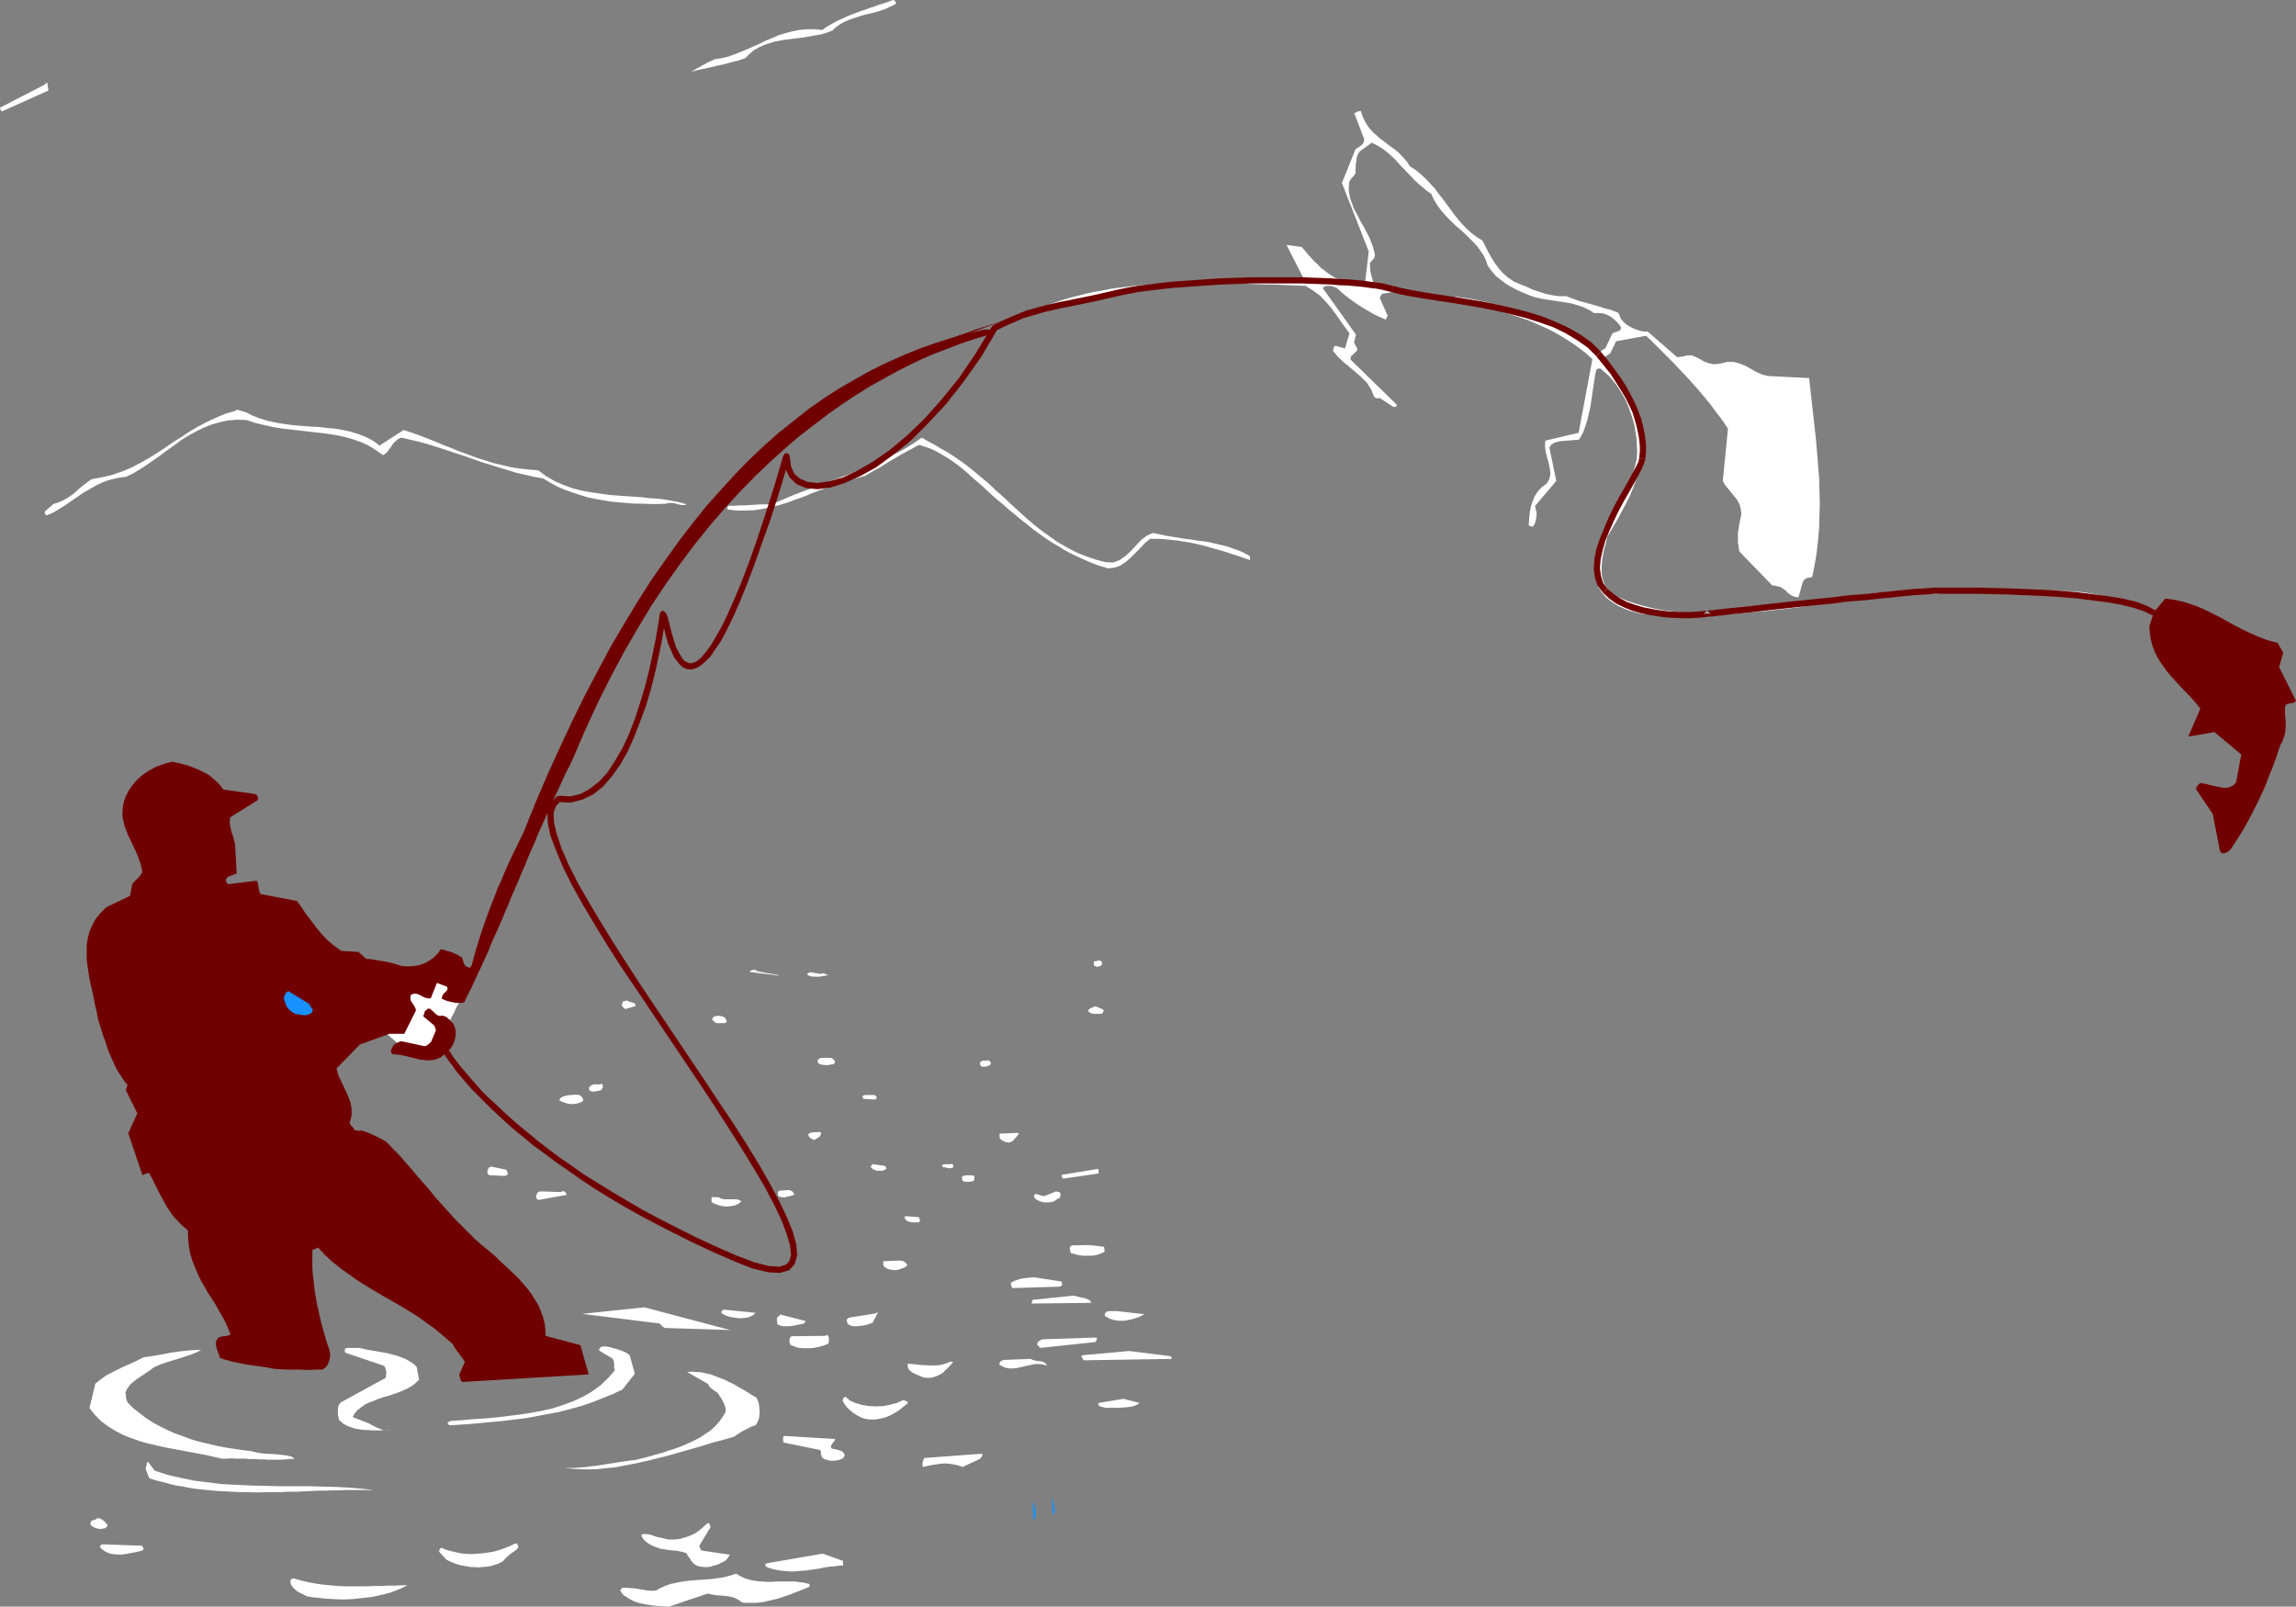 <svg xmlns="http://www.w3.org/2000/svg" width="6673" height="4670" fill-rule="evenodd" stroke-linecap="round" preserveAspectRatio="none"><rect width="100%" height="100%" fill="#808080" stroke="none"/><style>.brush0{fill:#fff}.pen1{stroke:none}.brush1{fill:#700000}.brush2{fill:#1791ff}</style><path d="m6209 1767-22-6-23-5-21-5-22-4-21-5-21-3-21-4-20-3-21-3-20-3-20-2-20-3-20-1-20-2-20-2-19-1-20-1h-20l-20-1h-19l-20-1h-40l-21 1h-20l-21 1h-21l-21 1-21 1-22 1-22 1-22 1h-27l-27 2-28 1-27 3-28 3-28 3-28 4-27 4-28 4-28 4-28 4-28 5-28 4-28 4-28 4-27 3-28 4-27 2-28 2-27 2-27 1h-27l-27-1-26-1-27-3-26-3-26-5-25-6-26-7-25-8-25-10-24-11-8-9-7-9-5-9-4-10-3-11-2-11v-22l1-11 1-11 2-11 2-12 3-11 3-10 2-11 3-10 13-22 13-22 13-24 13-24 12-24 11-26 9-25 8-27 6-26 4-27 2-27-2-27-4-27-8-27-11-26-16-27-7-15-8-14-8-14-9-12-9-12-10-12-12-11-13-12 1-7 6-6 8-5 6-4 17-35 87-16 16 15 16 16 16 16 16 16 16 16 15 16 16 17 16 17 15 17 15 17 14 17 15 18 13 18 14 18 13 18 12 18-15 152 6 11 8 10 9 11 9 11 9 11 7 13 4 13 2 16-3 15-3 14-2 13-2 14v26l2 13 2 14 96 99h6l4 1 4 1 9 2 8 5 7 5 6 6 7 6 7 4 8 3 10 1 13-46 5-6 7-4 7-1 8-2 7-35 6-36 4-36 3-36 1-36 1-36-1-36-1-37-3-36-3-37-3-36-4-37-4-36-4-36-4-36-4-36-120-6-16-4-16-7-16-9-16-9-17-7-18-5h-19l-21 5-17 2-15-3-14-5-12-7-12-6-12-5h-14l-14 4h-6l-4 1h-5l-85-74h-10l-11-2-10-3-10-4-10-5-10-6-8-7-8-8-3-7-2-6-2-4-4-4-19-7-19-5-18-6-18-5-19-5-18-5-19-7-19-7h-22l-20-3-19-4-18-6-18-6-17-8-18-7-19-8-18-12-15-13-13-15-11-15-10-16-9-16-8-16-8-16-17-11-15-11-14-13-13-13-12-14-12-15-11-15-11-15-11-15-12-15-11-15-13-14-13-14-14-13-16-13-17-11-7-12-9-10-9-10-9-9-10-8-11-8-11-8-10-8-11-8-10-9-10-9-9-10-8-11-7-12-6-13-5-15h-4l-4 1-6 3-5 2 29 76-2 10-6 7-8 6-9 5-40 99 78 199-10 86-2 1-3 1-3 3-3 3h-14l-13-1-13-3-12-3-12-5-12-5-11-7-11-7-10-8-11-8-9-10-10-9-9-10-9-10-9-11-9-10-44-6 48 94-9 2-10 2-10 1-10 1h-9l-11 1h-83l-10 1-11 1-39 1-37 1-38 2-36 2-37 3-35 4-36 4-36 4-35 5-36 6-35 6-36 6-37 7-37 8-37 7-38 8 23-8 23-8 23-7 24-6 23-6 23-5 24-4 23-5 23-3 24-3 23-3 24-2 24-2 23-2 24-1 24-1 23-1h95l24 1h24l23 1 24 1 24 1 24 1h24l24 1 23 1 24 1 24 1 23 14 20 15 16 17 15 17 14 19 13 19 13 18 14 19-13 44-28-8-3 2-2 3-1 5-1 5 14 17 16 15 17 14 18 15 17 15 16 16 13 20 9 22 1 1 4 2 5 1 6-1 40 26h3l4-1 2-2 1-3-135-132v-4l1-4 2-3 4-3 3-3 4-4 4-4 2-5-2-5-3-5-2-4-3-6 2-6 1-5 1-5 2-6-97-136 4-3 5-2 6-1h6l6 1 6 2 5 2 4 2 19 17 18 14 18 13 17 11 17 10 17 10 17 8 18 8 1-1 1-2 1-3 3-5-23-52 1-3 1-2 2-3 3-4 26-4-3-6-6-3-7-2-7-2-8-1-7-2-7-3-4-5-3-6-2-7-2-7-2-8-2-8-1-8v-8l-1-8 3-5 5-5 5-6 2-8-3-14-4-14-5-13-6-14-7-13-7-14-8-13-7-14-7-13-7-13-5-14-5-13-3-13-2-13v-14l2-13 4-6 3-4 4-4 2-3 3-3 1-3 1-4-1-4 1-8v-7l1-8 1-7 1-7 2-7 3-6 4-6 35-25 12 6 12 7 11 7 11 9 10 9 10 9 9 10 10 11 10 10 10 11 10 10 10 11 11 10 12 10 12 10 13 9 7 16 9 15 10 14 11 13 12 13 12 12 13 12 13 11 12 11 12 12 12 12 11 12 9 13 9 13 7 15 5 15 11 15 12 14 14 11 14 11 15 9 15 8 15 7 14 6 12 5 12 4 12 3 13 3 13 2 13 2 13 2 14 2 13 2 13 2 12 3 13 4 12 4 11 5 12 6 10 7h13l13 1 10 3 10 5 9 6 8 7 8 8 7 9 1 5-1 4-3 3-5 2-4 2-5 1-5 2-3 3-19 41-5 3-5 3-3 3-2 3-23-14-23-14-24-13-25-13-25-13-25-12-26-12-27-11-27-11-27-10-27-9-29-8-28-7-29-6-29-5-29-4 1 2v2l-1 2-2 4 28 6 28 6 28 7 27 7 27 8 27 8 27 9 26 9 25 11 25 11 24 12 24 14 22 14 22 15 22 17 20 18-40 214-97 23-1 16 2 16 4 16 5 17 3 16 2 15-3 15-7 13-15 11-12 13-9 14-6 15-5 15-3 17-2 18-1 18 1 2 2 1 4 1 5 1 4-6 3-7 2-8 1-8 1-7-1-8-2-8-2-8 62-73-20-97 5-8 9-6 10-3 12-2 13-1 13-1 13-1 11-1 6-10 6-11 4-11 4-12 4-12 3-13 3-13 3-13 2-13 2-14 2-14 2-13 2-14 2-13 2-13 3-13 2-3 3-1 3-1 5 1 13 11 12 11 11 13 11 14 9 14 9 15 9 16 7 17 6 17 6 18 5 18 3 19 3 19 1 20 1 19-1 20-6 25-8 25-10 23-10 23-11 21-11 22-12 21-11 22-10 21-9 22-8 22-6 23-4 24-2 25 2 26 4 28 11 17 13 15 16 12 17 11 18 8 18 7 19 5 18 4 27 2 28 1 27 1 27 1h27l27-1 27-1 26-1 27-1 27-2 26-2 27-3 27-2 26-3 27-3 26-3 27-3 26-4 27-3 26-3 27-3 26-3 27-4 26-3 27-2 27-3 26-3 27-2 27-2 27-2 27-1 27-1 18-3 17-1h16l16 2 15 1h16l15-3 16-5 31 1h89l29-1h57l28 1 27 1 28 2 27 4 27 5 27 6 26 8 27 11 26 12zM1141 2881l-22 120 48 41 4 1 11 1 16 2 18 3 18 2 16 2 11 1h4l1-2 2-5 4-8 6-10 6-12 6-14 8-15 7-15 7-15 8-15 6-14 7-12 5-11 4-8 2-5 1-2-2-3-5-8-7-11-7-13-8-13-7-12-5-8-2-3-2 1-6 2-8 4-12 4-13 5-14 6-16 6-16 7-16 6-15 6-13 5-12 4-9 3-7 3h-3l1-1zM2592 1l-12 5-13 4-13 4-13 5-13 4-13 5-13 4-13 5-13 5-13 5-13 6-13 6-12 6-12 7-12 7-11 8-23-2h-22l-22 2-20 4-19 5-20 6-18 8-18 7-18 9-18 8-18 8-19 8-18 7-19 7-20 5-20 3-11 5-9 4-9 5-8 4-8 5-8 4-8 5-9 5 18-5 19-4 19-4 20-5 20-4 21-6 21-5 20-7 12-12 13-11 14-8 15-7 15-5 16-5 16-3 17-3 17-2 17-2 17-2 17-3 17-3 17-3 17-5 16-6 9-9 10-7 11-7 11-5 12-5 12-4 12-4 13-4 12-3 13-3 12-3 13-4 12-4 11-5 11-5 11-6V9l-1-4-3-3-4-2h-2l-1 1h-1z" class="pen1 brush0"/><path d="m2910 934-25 8-25 8-25 8-24 9-24 8-23 9-23 9-23 9-22 9-22 9-21 10-21 9-21 10-21 10-20 10-20 10-20 11-19 11-20 11-19 11-19 11-18 12-19 12-18 12-19 12-18 13-18 13-17 13-18 13-18 14-17 14-18 14-26 23-26 23-25 24-25 24-23 25-23 25-22 25-21 26-20 26-20 26-18 27-16 27-16 27-15 27-13 27-12 28 23-38 25-38 27-38 28-38 29-37 30-37 32-36 32-35 34-33 34-33 36-31 36-30 36-29 38-26 37-25 38-23 27-17 26-17 27-16 27-16 28-15 27-15 28-14 28-14 29-14 29-13 29-13 30-13 31-12 31-12 32-12 32-12z" class="pen1 brush1"/><path d="M128 247 0 313v2l1 2 1 3 3 4 136-61-4-24-1 1-3 3-4 3-1 1zm556 947-30 9-28 12-26 12-26 14-24 14-24 16-24 15-23 16-23 15-24 15-25 14-25 13-26 11-29 10-29 7-32 6-14 10-13 10-13 11-12 11-14 10-14 8-15 7-16 5-25 22v3l1 3 2 3 3 2 14-6 13-7 13-8 13-8 13-9 13-9 13-9 13-9 14-8 14-8 14-8 15-7 16-6 16-4 18-4 18-2 21-10 20-12 20-13 20-14 20-14 20-15 20-14 20-15 21-13 22-12 22-11 23-9 24-7 24-5 27-2 27 1 27 9 26 6 27 6 26 4 27 3 26 3 26 3 26 3 25 3 25 4 24 5 24 7 23 8 22 10 21 13 21 15 7-4 6-6 5-7 6-8 5-8 7-7 8-7 10-4 25 6 26 6 25 7 26 8 25 8 26 9 25 8 26 9 25 9 26 8 26 8 26 8 26 8 26 6 26 6 27 5 20 12 20 11 21 9 22 8 21 7 23 7 23 5 23 4 23 4 23 2 23 2 24 2h23l23 1h23l22-1 8-2h9l8 1 7 2 8 2 7 1h6l7-2-25-7-27-5-27-4-28-2-28-3-29-2-28-2-29-2-29-4-28-4-28-5-27-7-27-10-25-11-24-14-23-17-26-2-27-3-26-4-25-6-26-6-25-8-25-8-24-9-25-9-24-10-24-9-23-10-23-9-23-9-23-8-22-7-70 45-19-14-21-11-21-8-22-7-22-5-23-4-24-2-24-3-24-1-24-2-25-2-24-3-25-4-24-5-24-7-23-9-6-3-6-3-6-3-6-2-6-2-5-1-5-2-5-1h-1l-1 1-2 2h-1zm1995 78-23 16-24 15-26 14-26 13-26 13-27 12-28 11-28 11-29 11-28 10-29 11-28 11-28 10-28 11-28 12-27 12-17 1h-17l-16 1-15 1-16 1h-15l-16 1h-16l-4 5-1 2h1l1 4 27 3h25l25-1 25-4 24-5 24-6 23-7 24-9 23-8 24-10 24-9 24-9 25-9 26-9 27-7 27-7 11-6 10-6 10-6 10-5 10-6 9-6 10-6 10-6 9-5 10-6 10-6 10-5 10-6 10-5 10-6 11-5 18 6 17 6 16 8 16 9 15 9 15 10 15 11 14 11 14 12 14 13 14 12 15 13 14 13 15 14 15 13 16 13 17 15 18 15 17 14 18 14 17 14 18 13 18 13 18 12 19 11 19 12 19 10 21 10 20 9 21 9 22 8 23 7 19-2 17-6 15-10 15-13 14-14 14-14 14-15 15-12h20l20 1 19 2 19 2 19 3 18 3 19 4 18 4 18 5 17 5 18 5 17 5 17 6 17 5 17 6 17 6v-8l-1-4-16-9-16-7-17-6-17-6-17-4-17-4-17-4-18-3-18-2-18-3-18-2-18-3-18-3-19-3-18-4-19-4-18 8-16 12-15 16-15 16-16 15-17 12-19 7-22-1-30-8-29-10-27-11-26-14-25-14-24-17-24-17-23-18-22-19-22-20-22-20-22-21-23-20-22-21-24-20-24-20-18-14-18-13-18-12-17-11-18-10-18-11-19-10-19-11z" class="pen1 brush0"/><path d="M2874 958h-14l-49 12-48 13-47 15-48 17-46 19-47 21-46 23-45 25-45 26-45 29-44 31-43 34-44 35-43 38-42 40-42 43-41 45-42 47-40 50-40 52-40 56-40 57-39 61-38 63-39 66-37 69-38 72-37 75-36 77-37 81-36 84-35 87-11 22-11 23-11 22-11 24-10 23-10 24-11 24-9 24-10 25-9 24-9 25-9 26-8 25-8 26-7 25-7 26-4 1v3l-1 1-5-3-7-3-4-6-3-9-3-10-6-3-6-4-7-3-8-4-9-3-8-2-9-3-9-2-8 12-11 11-12 9-14 8-16 6-17 3-18 1-18-1-15-5-14-4-13-3-12-2-12-2-12-2-12-2-13-1-22-20-50-3-21-15-19-16-17-18-16-19-14-19-15-19-13-20-14-19-104-20-3-3-2-4-1-4-1-6-1-5-1-6-1-6-3-5-82 10-5-4-2-5v-6l5-6 26-10-5-88-3-9-2-9-3-9-3-9-2-10-2-10v-9l1-10 81-51v-5l-1-5-3-4-4-3-93-13-12-16-15-14-16-13-19-10-20-9-21-8-23-6-23-5-24 7-23 8-20 11-18 12-16 14-13 15-12 17-9 18-5 15-3 15-1 14v14l3 13 3 14 5 13 5 13 6 12 6 13 6 13 6 12 5 13 5 13 4 13 3 13v7l-3 5-3 5-5 5-5 5-5 5-5 5-3 6-6 32-69 33-17 17-14 17-10 19-8 18-5 20-3 20v41l3 22 3 21 4 22 5 22 5 22 4 22 5 21 4 22 4 13 4 12 4 13 4 13 5 12 4 13 4 13 5 12 5 12 6 12 5 12 6 11 7 11 7 11 7 10 8 10v3l-1 3-1 4-3 4 34 69-26 58 41 122 4-2 4-2 5-1 6-2 6 11 6 11 5 11 6 11 5 11 6 11 6 11 6 11 6 11 7 10 7 11 8 10 9 9 9 10 10 9 11 9 1 24 2 22 4 22 6 20 8 20 8 19 9 19 10 17 10 18 11 17 11 17 10 18 10 17 9 17 8 18 7 18-3 2-4 1-4 1-5 1h-5l-4 1-5 1-3 1-6 6-3 7-1 7 2 8 2 8 3 8 3 8 2 8 18 6 19 5 19 4 20 4 20 3 21 3 21 3 20 4 19 1 19 1h36l17 1h17l16-1h16l8-5 6-7 4-8 3-10 2-10-1-10-2-9-3-8-6-18-5-18-5-18-5-18-4-18-4-18-4-17-3-18-3-18-2-17-2-17-2-18-1-17v-50l3-2 4-1 4-2 5-3 22 23 23 21 24 19 24 17 24 17 24 15 25 15 25 15 25 14 26 15 25 15 25 16 25 18 25 18 25 21 25 22 4 8 5 7 4 6 5 6 4 6 5 6 4 6 4 7-16 36 1 4 1 6 2 7 4 5 368-22-24-85-101-27-1-19-2-18-5-18-6-17-7-17-10-16-10-16-11-15-12-14-13-15-14-14-14-13-14-13-14-13-13-13-14-12-22-18-22-19-20-20-20-20-20-20-18-20-19-21-18-20-17-21-18-21-18-20-17-21-18-20-18-21-19-19-19-20-9-5-8-5-9-4-8-4-9-4-9-4-10-4-11-3-5 1h-4l-4-1-6-1-4-6-3-4-4-4-4-6 6-23v-20l-4-20-7-18-9-19-9-19-9-19-6-21 68-70 86-31h43l34-68-1-5-3-6-3-5-3-5-4-5-2-6v-6l1-7 7-3 7-1 7 2 7 3 7 4 7 3 8 2h8l18-45 29 11 2 5-1 4-2 3-4 4-4 4-3 4-2 5-1 6 7 3 7 3 8 2 9 2 9 2h17l8-1 10-21 11-21 10-22 10-22 10-21 10-22 10-22 9-23 10-22 10-22 10-23 9-22 10-23 9-23 10-22 10-23 9-23 10-22 9-23 10-23 10-22 9-23 10-22 10-22 10-23 10-22 10-22 10-21 10-22 10-22 11-21 10-21 36-84 37-80 38-76 39-73 40-69 40-66 42-63 42-59 42-56 43-53 43-50 43-47 44-45 43-41 43-39 43-37 43-33 42-32 41-29 41-27 40-25 40-22 38-21 37-19 36-17 35-15 34-13 31-12 31-11 28-9 27-8 25-6-2-4-4-4-6-2-6-1zm3386 821-13 41 1 20 3 19 5 18 6 17 8 16 9 15 10 14 10 14 12 14 12 13 12 13 12 13 13 13 12 13 12 14 11 14-35 81 76-13 78 65-15 81-10 10-12 5-13 1-13-2-14-3-14-3-14-4-14-2-4 3-3 3-3 5-3 6 49 73 21 107 2 4 3 3h8l5-2 4-2 5-3 3-3 11-16 10-16 11-17 10-17 10-18 10-19 9-18 10-19 9-20 9-19 8-20 8-21 8-20 8-21 7-21 7-21 7-13 5-14 3-13 1-14v-13l-1-13-1-14v-13l1-7 2-4 4-3 5-1 6-1 5-1 5-2 4-4-49-98 12-42-17-29-22-5-20-7-20-8-20-9-19-9-19-10-19-10-19-11-19-10-20-10-19-9-21-9-21-7-21-6-23-5-24-3-33 39z" class="pen1 brush1"/><path d="m838 2881-5 3-3 4-2 5-3 5 1 8 2 7 3 7 3 7 5 6 6 6 6 4 7 4 7 1 6 1 6 1 6 1h5l5-1 5-2 5-2 2-2 2-2 1-3 1-4-12-18-59-36z" class="pen1 brush2"/><path d="M2193 2819h-3l-4 1-5 2-3 3 88 11-8-3-9-1-9-2-9-1-10-2-10-2-9-2-9-4zm1003-27h-3l-4 1-5 1-5 1v7l1 4 4 3 5 1 5-1 6-2 2-3 1-5-2-5-5-2zm-811 39-29-5-3 1-3 1-3 2-1 3 5 3 6 2 8 1h17l9-2 9-1 8-2-6-1-5-3-6-1-6 2zm-569 79h-4l-2 2-1 4-2 4 1 4 2 3 3 3 5 3 30-9-3-7-7-3-8-2-9-4h-1l-1 1-2 1h-1z" class="pen1 brush0"/><path d="m1243 2932-2 2v1l-2 1-4 3-1 3-1 4-2 5-1 3 30 25 2 2 2 4 1 4 2 6-14 33-5 5-4 3-4 3-6 2-65-14h-6l-4 2-4 2-6 3-5 4-4 7-4 9 1 3v3l2 3 2 1 20 2 20 4 20 5 20 5 21 2 19-1 19-7 18-14 9-9 7-10 6-12 3-12 2-11-1-12-3-11-5-9-5-5-4-5-4-3-3-3-3-2-4-2-4-1-4-1-6 1-5-1-4-2-4-3-4-4-4-4-4-3-4-4h-7z" class="pen1 brush1"/><path d="M2091 2953h-8l-5 1-5 2-1 4-2 1-1 1 4 5 3 3 3 2 4 2h24l5-4-1-6-4-5-5-4-5-1-3-1h-3zm1086-26-4 2-4 2-4 3-3 5 4 3 4 3 5 1 5 1h22l2-2 2-3 2-5-4-4-6-2-7-3-7-3h-1l-2 1-3 1h-1zm-763 148h-29l-5 3-3 3-1 4 3 6 4 2 5 2h5l6 1h6l6-1 6-1 6-1 4-5-2-6-5-5-6-2zm452 8h-9l-5 2-4 4v3l1 3 1 3 2 2 7 1 7-1 7-2 6-4 1-4-3-5-5-3-6 1zm-1119 68-5 1h-17l-6 3-4 2-3 4v6l2 3 4 2 4 1h5l5-1 5-1 5-1 5-1 2-3 3-5v-5l-1-5h-4zm-71 31h-7l-7 1h-7l-7 1-7 2-7 2-5 4-4 5 7 5 9 3 9 3 10 1h10l9-2 9-3 7-4-1-7-4-6-6-4-8-1zm861 1h-22l-5 1-3 2v4l3 4 34 2 4-4-1-5-5-4h-5zm-159 108h-14l-6 1-5 2-3 2-1 3 3 6 2 2 3 2 4 2 4 3 6-3 5-3 6-4 4-7v-3l-1-3-2-1-5 1zm579 2-49 2-3 1v8l1 5 5 5 6 3 7 3 8 1h2l2-1 4-2 3-1 19-22h-1l-1-1-2-1h-1zm-1529 98-4 1-3 2-3 5-2 7 1 3 1 3 2 3 4 1 42 2 4-1 5-3 1-5-5-9-43-9zm1109-7-2 1-2 2-1 2-2 2 2 2v1l2 1 3 4 4 1 4 2 4 1h15l4-1 4-2 3-2 1-2-1-3-3-4-35-5zm227 0h-16l-7 1-2 1-1 1 1 3 2 3h6l6 2 7 1 9-2 2-3-1-5-2-3-4 1zm425 14-104 17 1 3v3l2 3 2 2 103-15v-9l-2-5-2 1zm-369 18h-10l-5 1-6 1-2 1-1 3v7l2 3 3 2 4 1h14l5-1 5-1 2-3 1-4v-5l-2-5-2 1h-4l-4-1zm-1190 49-59-2-5 1-3 2-3 5-2 5v4l1 3 3 3 3 2 82-15-2-5-3-4-6-2-6 3zm663-6-28 2-3 2-1 3v9l4 3 6 2h11l7-2 6-1 7-2 6-2-1-5-3-4-5-3-6-2zm-205 21h-20v14l9 5 11 4 12 3 12 1 12-1 11-2 11-5 9-7-7-4-7-2h-36l-9-2-8-4zm981-17-34 14-5-1-5-1-5-2-6-2h-6l-2 3-1 4 3 5 6 5 7 3 8 3 8 1h10l9-1 9-3 4-3 4-3 4-1 1-1 3-3 1-5v-5l-2-5h-5l-2-1-4-1zm-438 72v1l-1 1-1 1v1l2 5 4 4 4 2 6 2 6 1h19l3-2 1-3-1-4-2-6-40-3zm535 84-49 1-6 2-2 6 1 6 2 8 10 3 12 3 13 2h27l13-2 12-4 11-5v-8l-1-3v-4l-43-5zm-551 45-48 2v10l1 4 6 5 8 4 9 2 9 1 10-1 9-3 10-4 8-6-2-5-6-5-6-3-8-1zm392 49h-8l-9 1-9 1-9 1-9 2-9 3-8 3-8 5v3l1 4 1 4 2 4 137-4 5-2 3-3v-4l-2-6-78-12zm-1134 87-181 19 225 28 3 3 3 3 3 3 6 4 190 6-249-66zm1248-34-118 12-2 1-1 2-1 4-1 4 173-2-2-5-4-4-6-2-7-3-8-1-8-2-8-2-7-2zm-1014 41h-3l-3 1h-1l-2 4-2 1v1l4 5 10 5 12 4 14 2 13 2 14-1 12-2 12-5 9-8-89-9zm437 11-77 12-4 3-2 4 1 6 2 6 8 4 9 2h9l9-1 10-1 9-2 9-3 9-3 16-31-1 1-3 1-3 1-1 1zm-280 7-1 1-1 1-2 1-1 1-1 5v4l1 5 1 7 8 3 8 2h18l9-1 10-2 10-2 10-2h1l2-1 3-3 3-4-74-19-1 1-1 1-1 1-1 1zm982-14h-23l-5 1-4 3-3 4v6l12 7 14 5 15 2h16l16-3 15-4 14-5 13-7-80-9zM585 3924h-21l-10 1-11 1-10 1-11 1-11 2-10 1-11 2-10 2-11 2-10 2-11 2-10 1-10 2-10 1-20 10-19 9-19 8-18 9-18 9-17 9-15 11-15 12-17 71 16 20 18 18 20 15 21 13 23 12 23 9 25 9 25 7 26 6 27 6 27 5 27 5 27 5 27 5 27 6 26 6h13l14-1 13 1h27l14 1h13l13 1h14l13 1h39l13-1 12-1 13-1-8-6-13-3-16-2-17-2-19-1-19-1-18-3-16-4-26-3-26-4-26-4-25-5-25-6-25-6-24-7-23-9-23-8-22-10-22-11-20-11-20-13-18-14-18-14-16-16-4-9-1-7v-6l-2-7 6-12 8-11 10-9 12-9 12-8 12-8 12-8 10-8 18-8 19-7 20-6 20-6 18-6 18-6 14-6 12-6zm458-6h-36l-4 3-1 3v4l2 4 112 38 2 3 2 3 1 5 1 4 1 5-1 5v5l-1 5-130 71-1 1-2 2-2 3-2 3-1 5-1 5v16l1 5 1 5 1 6 14 12 16 8 19 6 19 3 21 1 21 1 21-1 20-1-9 1h-8l-8-1-7-3-8-3-8-4-8-4-9-5-46-18 6-11 8-9 10-8 11-8 12-6 14-5 14-6 15-5 15-4 14-5 15-5 14-6 13-6 12-7 11-9 9-9-7-37-7-7-8-6-9-5-9-5-10-4-10-4-11-3-11-3-11-3-12-2-12-2-11-2-12-2-12-2-12-3-11-2zm1355-35-98 1-4 5-2 6 1 7 2 7 12 5 13 4 14 1h14l15-1 15-3 14-4 13-5 2-7v-7l-1-7-4-5h-1l-2 1-2 2h-1zm-635 31h-13l-6 3-1 4-2 1-1 1 5 5 34 20 2 3 2 3 1 5 1 5v10l1 5 1 4-20 23-22 21-25 18-26 15-28 13-30 11-31 10-31 7-33 6-33 5-33 4-33 4-33 3-33 2-32 3-31 2-5 1-6 3-1 4 5 5 31-2 32-2 31-3 32-3 32-3 33-4 32-4 32-6 32-6 32-6 31-8 32-9 31-10 30-12 30-12 30-14 36-46-15-54-7-5-7-4-7-3-8-3-9-3-9-2-9-3-11-2zm1419-26-153 5-4 2-5 3-4 4-2 6 2 3h1l2 2 4 5 160-17 2-2 3-6v-4l-6-1zm100 39-133 12-6 2 1 4 3 5 3 4 253-4 2-1 1-2-2-2-2-3-120-15zm-287 23-78 3-5 2-4 2-3 4v6l15 8 16 3 17-1 18-4 18-4 18-4h18l18 4-3-5-4-3-6-3-6-1-8-1-7-1-7-2-7-3zm-233 8-15 6-15 4-15 1h-16l-16-1-15-1-16-2-16-1v6l1 6 3 5 5 5 5 4 7 3 6 3 7 3 10 4 10 2h9l9-1 9-3 8-3 7-4 7-4 4-5 5-4 4-4 4-4 4-4 3-4 3-3 2-3h-1l-3-1h-4zm-765 30 61 35 4 8 7 6 8 6 9 6 3 5 4 6 4 6 4 7 3 7 3 7 2 8v9l-9 15-10 14-12 13-13 12-15 10-15 10-17 9-17 8-18 8-19 7-19 6-20 7-19 5-20 6-20 5-20 5-13 1-13 2-13 2-13 2-13 2-13 2-12 2-13 2-12 2-13 1-12 2-13 1-13 1-12 1h-26l28 3 29 1h30l30-3 30-3 31-6 31-6 31-7 32-8 32-8 31-9 32-9 31-9 32-10 31-8 31-9 8-6 8-5 8-5 8-4 8-4 7-4 8-3 7-2 5-8 4-9 2-10 1-11-1-11-1-11-3-11-5-10-11-6-11-7-11-7-11-6-12-7-12-7-13-6-12-6-13-5-13-5-13-5-14-3-13-3-14-1-14-1-14 1zm453 77v3l-1 3v1l6 10 7 9 8 8 10 8 11 7 11 6 12 4 13 2h17l17-3 15-4 14-6 14-8 12-8 11-9 11-9v-4l-3-2-6-2-5-1-17 8-19 5-20 4-21 1-21-1-20-3-20-6-18-8-3-4-4-3-3-3-1-1-1 1-2 2-3 2-1 1zm815 1-72 12-1 6 5 4 8 2 7 2h42l13-1 13-1 12-2 11-4 9-6-47-12zm-296 38 1 5v15-14l-1-6zm-686 70h-3l-2 1h-1l-1 4v9l1 5 98 20 9 2 2 5v8l4 9 5 4 7 2 7 2 7 1h8l8-1 8-2 8-3h1l1-2 3-3 2-5-2-5-3-4-4-3-5-2-5-1-6-2-7-1-7-2-1-7 4-7 5-6 4-7-145-9zm-1855 76-1 4-1 4-1 5-2 6 11 28 19 6 20 5 19 5 20 5 20 3 20 4 20 3 20 2 20 2 21 2 20 1 21 1 21 1h20l21 1h21l21-1h41l21-1h21l21-1 21-1 20-1h21l21-1h20l20-1h81l-36-4-37-3-38-2-40-1-40-1h-82l-42-1-41-1-42-2-41-2-41-5-41-5-39-8-39-9-37-12-20-26h-1l-1 1zm2518-28 4 245-4-245zm-98 4-162 12-2 5-2 6-1 7 1 8 14-3 14-3 15-2 14-2h14l15 2 15 3 15 5 51-24 2-3 4-6v-5h-7zM283 4413l-4 3-5 2-4 1-5 2-1 5-2 1v2l4 6 3 2 3 2 5 2 6 2 6 1h6l5-1 6-1 1-1 1-1 3-3 2-4-3-3-3-4-3-3-3-3-4-3-4-2-5-2h-5z" class="pen1 brush0"/><path d="m3056 4343 4 63 4-7 1-7v-8l-2-8-2-8-2-8-2-9-1-8zm-54 28 1 49 3-5 3-5 1-6v-7l-1-7-1-8-2-7-2-8v1l-1 1-1 1v1z" class="pen1 brush2"/><path d="m2050 4433-12 11-13 10-15 8-16 6-17 5-17 2h-17l-16-4-10-2-9-2-9-3-8-3-7-1-7-1h-7l-6 2 2 7 5 7 6 6 8 6 9 5 9 4 9 3 8 3 10 1 9 2 10 1 10 1 10 1 9 2 9 2 9 3 2 6 3 4 4 5 4 7 5 6 6 5 8 4 9 2 10 1h9l9-1 8-3 9-2 8-3 7-4 7-3 6-4 4-5 4-5 3-6-82-12-2-2-1-3-2-4-2-4 33-55-1-4-2-6-5-2-7 6zm-1749 56h-3l-3 1h-1l-2 4-2 1v1l4 5 12 9 14 6 15 2 16 1 15-2 16-3 16-3 15-4 3-2 1-4-1-3-4-5-111-4zm1193-1-12 6-13 5-13 5-13 4-13 3-14 2-14 2-13 1-14 1h-14l-14-1-13-2-13-3-13-3-13-4-12-5-2 1-3 3-1 3-1 4 22 24 9 4 9 4 10 4 10 3 10 2 11 2 11 2h11l11 1 11-1 11-1 10-1 11-3 10-3 10-4 9-5 6-7 6-6 6-5 6-5 6-4 6-4 5-5 4-4-1-4-2-5-4-3-6 2zm897 28-162 28-4 2-1 4 3 4 6 3 14 4 14 3 13 2 14 1 14 1 14-1 13-1 14-1 13-2 14-2 13-2 14-3 13-2 14-1 13-2 14-1-1-4v-9l-59-21zm-1537 72h-3l-3 2-3 2-1 4 1 8 4 7 5 6 7 6 7 5 8 4 8 4 8 4 19 3 19 2 19 2 19 1 20 1h19l19-1 18-2 19-2 18-2 18-4 18-4 18-5 16-6 17-7 16-8h-19l-19 1h-19l-20 1h-21l-20 1h-64l-21-1-21-2-22-2-21-3-21-4-21-5-21-6zm1285-14-14 5-15 4-14 3-15 2-15 2-14 1-15 1-15 1-14 1-15 2-15 2-14 3-15 3-14 5-14 6-14 8-13 1-12-1-13-2-12-2-13-2-12-1-13-1h-12l-1 5-3 1-1 1 3 5 2 3 3 4 3 3 5 3 12 8 14 7 15 5 16 3 17 3 17 2 17 1 18 1 113-38 13 3 13 2 14 1 13 1 12 2 12 3 12 6 11 8 13 1h26l13-1 13-2 12-3 13-3 13-3 12-4 12-4 12-4 12-5 11-4 12-5 11-4 11-5v-5l-1-3-13-3-14-2-14-2h-55l-14 1h-14l-14-1-13-1-13-2-13-3-12-4-12-6-12-7z" class="pen1 brush0"/><path fill-rule="nonzero" d="m6254 1788 7 1 5-4 2-5-4-6z" class="pen1 brush1"/><path fill-rule="nonzero" d="M5631 1726h113l43 1 46 1 49 2 50 2 50 3 50 4 48 6 46 6 40 7 36 9 30 10 22 11 10-14-24-13-32-12-38-9-42-7-46-6-48-6-50-4-52-3-50-2-49-2-46-1-43-1h-113zm-660 58h-18l12 9 5-1h8l11-2 14-1 16-2 18-2 21-2 22-2 24-3 26-3 26-3 28-3 28-3 30-3 29-3 30-3 30-3 29-4 30-3 28-2 28-3 26-3 26-2 24-3 22-2 21-2 18-1 16-1 14-1 10-1h8v-18h-8l-12 1-14 1-16 1-18 1-21 2-22 2-24 3-26 2-26 3-28 3-28 2-30 3-29 4-30 3-30 3-29 3-30 3-28 3-28 3-26 3-26 3-24 3-22 2-21 2-18 2-16 2-14 1-11 2h-8l-5 1 8 9h-18z" class="pen1 brush1"/><path fill-rule="nonzero" d="m4659 1723 18 17 21 15 23 11 25 10 25 7 25 5 26 4 24 3 24 1 21 1h20l18-1 14-1 11-1 7-1 10-9h-18l6-9-7 1-11 1-14 1-16 1h-20l-21-1-22-1-24-3-24-4-25-5-23-7-23-8-21-11-19-13-18-15z" class="pen1 brush1"/><path fill-rule="nonzero" d="m4764 1332-2 10-7 14-10 19-12 22-14 25-15 26-15 28-14 29-13 31-12 29-10 30-6 29-2 27 3 27 8 24 16 21 12-12-12-17-6-20-3-23 2-25 6-27 8-28 12-29 13-29 14-29 15-28 15-26 14-25 12-22 10-19 7-16 4-14z" class="pen1 brush1"/><path fill-rule="nonzero" d="m4639 1035 22 27 20 25 16 25 15 24 13 22 11 22 9 20 6 20 5 17 4 18 3 15 2 16 1 13v12l-1 11-1 10 18 2 1-10 1-13v-12l-1-15-2-16-3-17-4-18-5-19-8-20-9-22-11-22-13-24-15-24-18-25-20-27-22-27z" class="pen1 brush1"/><path fill-rule="nonzero" d="m4045 849 27 7 31 6 36 6 38 6 41 6 42 7 42 7 44 9 44 10 43 11 41 13 40 14 37 18 33 20 30 21 25 25 14-12-27-27-32-23-35-20-39-18-40-16-43-13-43-11-44-10-44-9-44-7-42-7-41-6-38-6-34-6-31-6-27-7z" class="pen1 brush1"/><path fill-rule="nonzero" d="m3247 861 19-4 20-4 21-4 23-3 25-3 25-3 26-3 28-2 28-2 29-2 29-2 28-2 30-1 30-1 30-1h148l28 1 27 1 27 1 24 2 24 1 23 2 22 2 21 3 18 2 16 3 16 4 13 3 4-18-13-3-16-4-18-3-18-2-21-3-22-2-23-2-24-1-26-2-27-1-27-1-28-1h-148l-30 1-30 1-30 1-30 2-29 2-29 2-28 2-28 2-26 3-25 3-25 3-23 3-23 4-20 4-19 4-6 4-1 6 4 6 7 2z" class="pen1 brush1"/><path fill-rule="nonzero" d="m2899 957-4 4 22-11 20-9 19-8 17-8 18-5 17-5 17-5 18-5 19-4 21-5 21-4 24-5 25-5 29-6 31-7 34-8-4-18-34 8-31 7-29 6-25 5-24 5-21 4-21 5-19 4-18 5-17 5-19 5-18 7-19 8-19 8-20 9-22 11-4 4 4-4-4 5 1 7 4 4h7z" class="pen1 brush1"/><path fill-rule="nonzero" d="m2295 1329-18-3 4 34 14 28 21 20 28 11 33 3 37-5 41-13 45-20 47-26 49-36 51-41 51-51 52-56 51-65 51-72 47-80-16-8-47 78-49 72-51 63-50 56-51 49-49 41-49 34-45 26-43 20-39 11-33 5-29-3-22-9-17-14-10-22-4-30-18-3 18 3-3-7-6-2-6 2-3 7z" class="pen1 brush1"/><path fill-rule="nonzero" d="m1936 1785-9 8-7-3 2 3 1 6 2 9 3 11 3 12 3 13 4 14 4 14 6 13 6 14 6 13 8 10 8 10 9 8 12 5 13 1 13-4 13-7 14-12 15-15 14-21 17-25 17-32 18-37 19-43 21-52 22-58 23-65 26-73 26-82 27-91-18-6-27 91-26 82-24 73-23 65-22 58-21 50-19 43-18 37-17 30-15 25-14 19-13 15-12 10-9 5-9 2-7-1-6-3-7-4-6-8-6-10-6-11-6-12-4-13-4-14-4-12-3-13-3-12-3-11-2-9-3-8-2-5-9-7-9 8 9-8-7 3-2 6 2 6 7 3z" class="pen1 brush1"/><path fill-rule="nonzero" d="m1628 2330-6 1 37 2 34-9 31-15 29-23 26-30 24-34 22-39 19-43 17-44 17-46 14-48 12-47 10-46 9-44 7-42 6-38-18-2-6 38-7 40-9 44-10 46-12 47-14 46-15 46-17 44-19 41-22 37-22 34-24 26-27 21-27 15-30 7-31-2-6 1 6-1-7 2-4 5 1 7 6 4z" class="pen1 brush1"/><path fill-rule="nonzero" d="m2131 3665 55 22 46 11 35 2 27-8 16-18 7-26-3-32-10-36-17-42-22-46-27-51-32-56-36-59-39-61-43-64-43-65-45-67-45-67-45-67-45-67-42-65-41-64-38-62-35-59-31-54-26-52-20-46-14-42-8-34-1-28 7-19 12-13-8-16-20 19-9 27 1 32 8 38 16 42 20 48 26 52 31 56 35 59 38 62 41 64 44 65 45 67 45 67 45 67 45 67 43 65 41 64 39 61 36 59 32 54 27 51 22 46 15 40 10 34 3 28-5 18-10 10-19 6-31-2-42-11-53-20z" class="pen1 brush1"/><path fill-rule="nonzero" d="M1293 3068h1l1 3 4 5 4 6 6 8 7 9 8 12 10 12 11 13 13 15 14 16 17 17 18 18 20 20 21 20 23 21 25 22 27 22 29 24 32 23 33 25 35 24 37 26 39 26 42 26 44 26 48 27 49 26 51 26 54 27 56 26 59 26 8-16-59-26-56-26-54-27-51-26-49-26-46-27-44-26-42-26-39-24-37-26-35-24-33-25-30-23-29-24-27-22-25-22-23-21-21-20-20-18-18-18-15-17-14-16-13-15-11-13-10-12-8-10-7-9-6-8-4-6-2-3-1-3-1-2z" class="pen1 brush1"/><path fill-rule="nonzero" d="m1309 3058-6-4-6 1-5 6 1 7z" class="pen1 brush1"/></svg>
